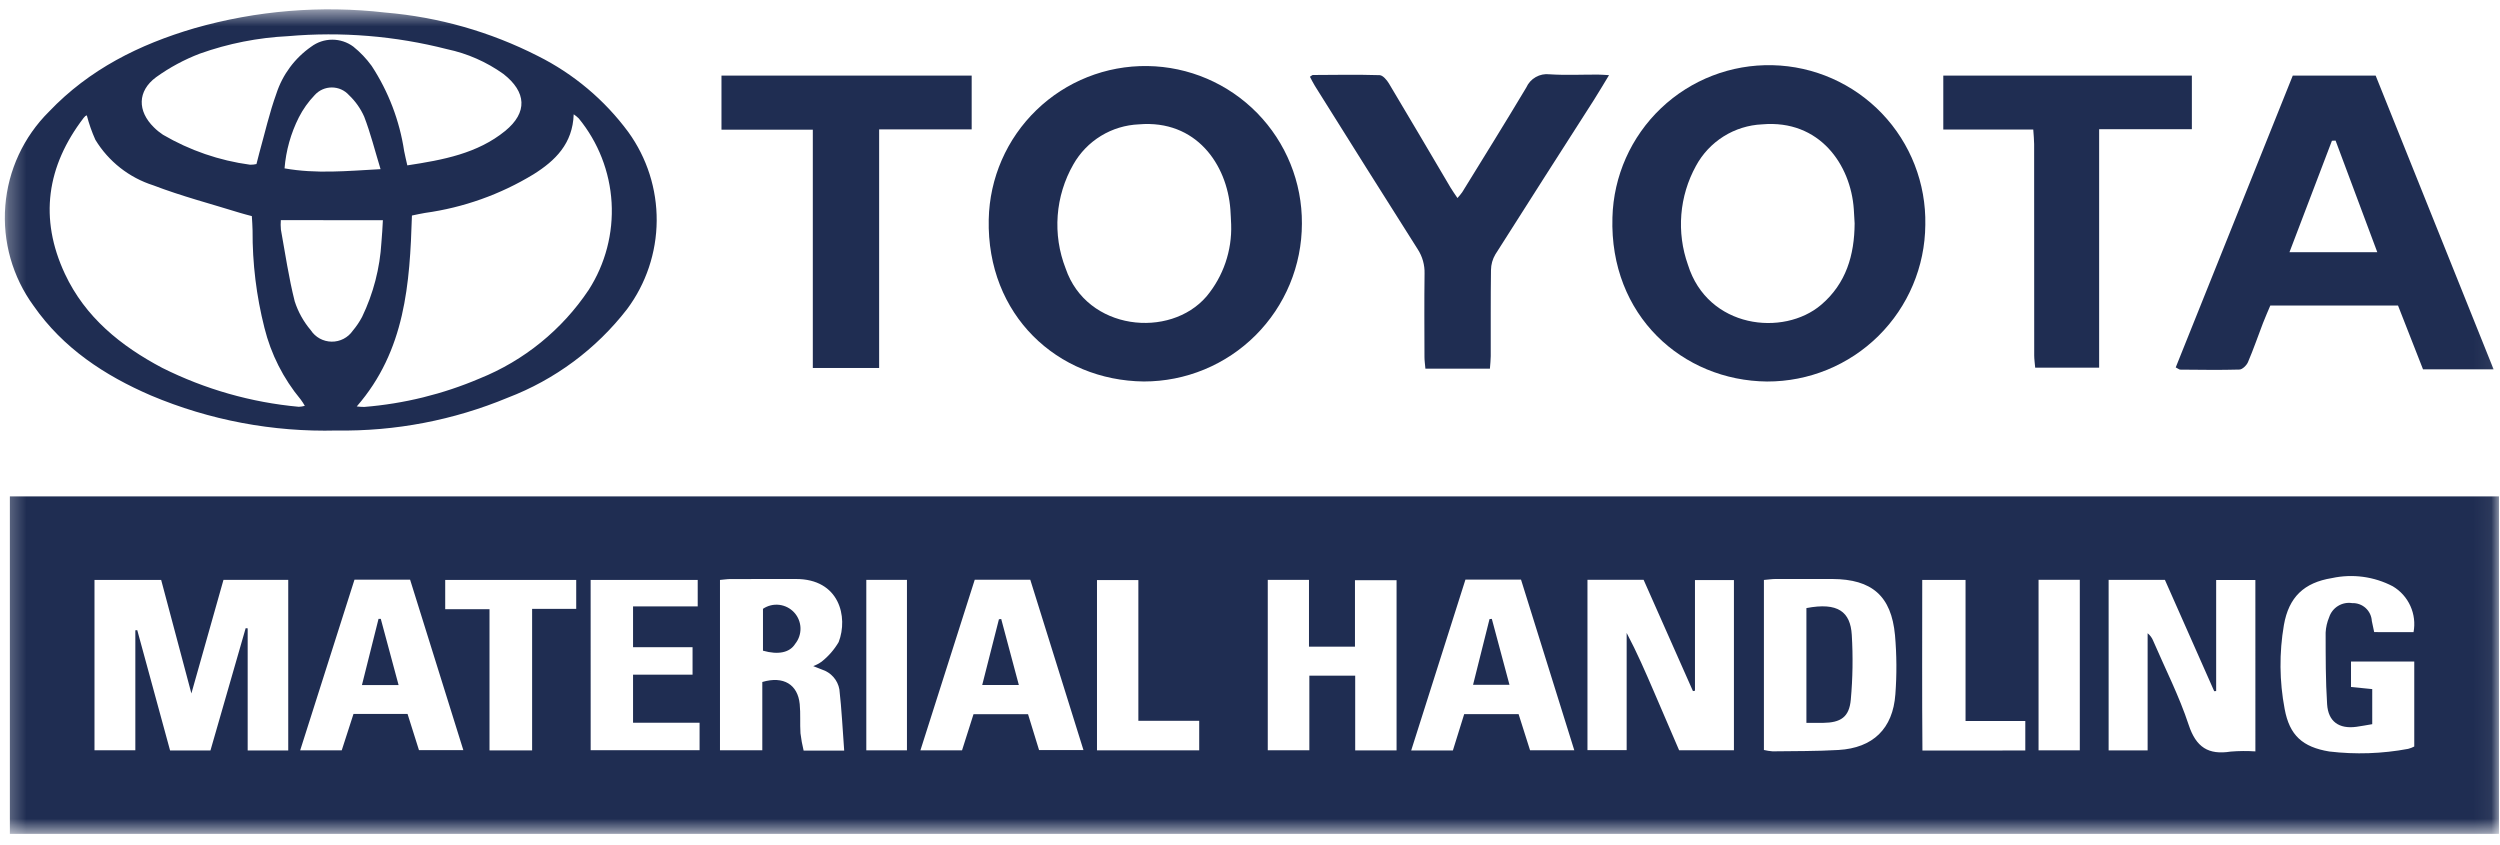 <svg width="142" height="48" viewBox="0 0 142 48" fill="none" xmlns="http://www.w3.org/2000/svg">
<mask id="mask0_94_2579" style="mask-type:luminance" maskUnits="userSpaceOnUse" x="0" y="0" width="142" height="48">
<path d="M141.943 0.541H0.273V47.364H141.943V0.541Z" fill="white"/>
</mask>
<g mask="url(#mask0_94_2579)">
<path d="M0.561 28.196H141.942V47.363H0.561V28.196ZM16.372 42.626V32.938H12.693L10.871 39.387L9.154 32.94H5.367V42.616H7.687V35.799L7.797 35.795L9.66 42.626H11.954L13.954 35.681L14.068 35.691V42.626H16.372ZM128.105 32.944H125.878V39.251L125.767 39.26L122.967 32.937H119.77V42.622H121.985V35.968C122.129 36.084 122.241 36.237 122.307 36.411C122.989 37.993 123.779 39.541 124.316 41.17C124.737 42.449 125.437 42.89 126.703 42.69C127.17 42.652 127.638 42.648 128.106 42.679L128.105 32.944ZM90.168 32.932V42.608H92.394V35.95C92.98 37.055 93.462 38.171 93.943 39.287C94.424 40.403 94.901 41.515 95.374 42.616H98.487V32.948H96.274V39.234L96.159 39.254L93.357 32.933L90.168 32.932ZM100.19 32.942V42.599C100.352 42.638 100.517 42.663 100.683 42.676C101.931 42.659 103.181 42.672 104.426 42.599C106.384 42.484 107.518 41.391 107.657 39.434C107.741 38.317 107.734 37.194 107.636 36.078C107.429 33.847 106.323 32.898 104.079 32.887C103.004 32.882 101.93 32.882 100.855 32.887C100.654 32.887 100.454 32.919 100.193 32.941M45.646 42.634H47.95C47.861 41.443 47.807 40.295 47.677 39.156C47.63 38.896 47.514 38.654 47.339 38.456C47.165 38.258 46.94 38.111 46.688 38.031C46.55 37.972 46.409 37.921 46.192 37.836C46.363 37.772 46.524 37.686 46.672 37.58C47.06 37.273 47.387 36.896 47.637 36.469C48.184 35.048 47.687 32.873 45.189 32.887C43.955 32.893 42.722 32.887 41.488 32.89C41.304 32.89 41.12 32.922 40.895 32.94V42.615H43.299V38.737C44.505 38.38 45.314 38.88 45.424 39.994C45.478 40.545 45.431 41.101 45.467 41.653C45.507 41.983 45.567 42.311 45.646 42.634ZM79.325 42.622V32.954H76.962V36.729H74.35V32.937H72.009V42.616H74.371V38.379H76.975V42.622L79.325 42.622ZM137.089 35.907C137.183 35.404 137.121 34.885 136.91 34.419C136.7 33.953 136.351 33.563 135.911 33.302C134.849 32.746 133.626 32.581 132.455 32.835C130.865 33.092 130.003 33.916 129.725 35.504C129.455 37.083 129.469 38.696 129.768 40.269C130.045 41.772 130.786 42.433 132.302 42.685C133.795 42.863 135.306 42.812 136.784 42.535C136.904 42.504 137.02 42.46 137.13 42.402V37.576H133.537V39.02L134.743 39.141V41.133C134.419 41.187 134.13 41.243 133.841 41.283C132.863 41.414 132.244 40.992 132.18 40.003C132.092 38.651 132.099 37.289 132.096 35.932C132.111 35.631 132.179 35.336 132.296 35.059C132.383 34.791 132.562 34.563 132.802 34.417C133.042 34.27 133.326 34.213 133.603 34.257C133.885 34.246 134.16 34.346 134.368 34.535C134.577 34.725 134.703 34.989 134.719 35.27C134.76 35.47 134.803 35.666 134.853 35.903L137.089 35.907ZM23.294 32.927H20.134L17.05 42.62H19.41L20.078 40.553H23.149L23.797 42.606H26.317L23.294 32.927ZM83.237 32.921L80.156 42.625H82.524L83.166 40.562H86.256L86.907 42.616H89.42L86.394 32.923L83.237 32.921ZM52.278 42.617H54.644L55.295 40.568H58.393L59.019 42.605H61.541L58.52 32.929H55.365L52.28 42.617M33.55 42.612H39.736V41.05H35.957V38.321H39.337V36.762H35.957V34.443H39.63V32.94H33.548L33.55 42.612ZM27.804 34.602V42.622H30.224V34.585H32.729V32.942H25.288V34.602H27.804ZM115.037 42.628V40.954H111.643V32.94H109.183C109.183 36.196 109.167 39.397 109.194 42.63L115.037 42.628ZM64.659 32.947H62.309V42.619H68.115V40.943H64.659V32.947ZM115.79 42.618H118.133V32.934H115.79V42.618ZM49.206 42.618H51.515V32.938H49.206V42.618Z" fill="#1F2D52"/>
<path d="M19.116 24.453C15.5 24.547 11.905 23.869 8.572 22.462C5.942 21.326 3.585 19.777 1.91 17.373C0.711 15.733 0.14 13.718 0.301 11.693C0.461 9.668 1.343 7.768 2.786 6.338C5.073 3.937 7.914 2.523 11.039 1.605C14.562 0.597 18.249 0.294 21.889 0.713C24.908 0.967 27.849 1.805 30.549 3.18C32.58 4.195 34.342 5.676 35.69 7.503C36.75 8.97 37.314 10.736 37.3 12.546C37.286 14.355 36.696 16.113 35.614 17.564C33.86 19.829 31.516 21.567 28.84 22.589C25.761 23.87 22.451 24.504 19.116 24.453ZM14.304 12.275C14.044 12.204 13.832 12.153 13.623 12.088C11.981 11.578 10.31 11.142 8.708 10.527C7.334 10.09 6.165 9.171 5.417 7.94C5.215 7.492 5.053 7.027 4.931 6.551C4.902 6.561 4.873 6.574 4.847 6.591C4.811 6.622 4.779 6.657 4.751 6.695C2.653 9.438 2.214 12.406 3.687 15.555C4.84 18.02 6.861 19.652 9.218 20.897C11.643 22.11 14.273 22.86 16.973 23.106C17.089 23.101 17.203 23.083 17.314 23.051C17.244 22.927 17.165 22.807 17.08 22.692C16.096 21.508 15.392 20.117 15.021 18.624C14.562 16.814 14.335 14.954 14.346 13.087C14.342 12.823 14.32 12.56 14.305 12.275M20.265 23.086C20.405 23.104 20.546 23.114 20.688 23.114C22.945 22.932 25.159 22.387 27.242 21.499C29.768 20.482 31.928 18.727 33.44 16.462C34.386 14.986 34.84 13.248 34.738 11.498C34.635 9.749 33.981 8.076 32.869 6.721C32.782 6.637 32.687 6.56 32.586 6.492C32.531 8.16 31.538 9.127 30.307 9.898C28.424 11.045 26.325 11.792 24.141 12.094C23.911 12.13 23.683 12.185 23.398 12.242C23.278 16.104 23.026 19.91 20.265 23.084M23.137 9.393C25.177 9.082 27.119 8.719 28.691 7.44C29.982 6.388 29.905 5.221 28.591 4.199C27.635 3.516 26.548 3.038 25.398 2.794C22.45 2.04 19.396 1.789 16.364 2.054C14.655 2.137 12.966 2.47 11.354 3.045C10.47 3.382 9.634 3.832 8.866 4.385C7.797 5.175 7.801 6.312 8.743 7.235C8.899 7.391 9.071 7.531 9.256 7.653C10.776 8.542 12.457 9.121 14.202 9.356C14.325 9.359 14.448 9.346 14.567 9.318C14.622 9.103 14.671 8.891 14.73 8.682C15.045 7.558 15.302 6.411 15.699 5.315C16.05 4.236 16.744 3.302 17.675 2.653C18.021 2.394 18.441 2.254 18.872 2.254C19.304 2.253 19.724 2.392 20.07 2.649C20.464 2.966 20.813 3.334 21.11 3.743C22.067 5.205 22.696 6.855 22.956 8.582C23.002 8.826 23.063 9.066 23.136 9.396M15.951 12.505C15.937 12.682 15.939 12.861 15.955 13.039C16.202 14.402 16.401 15.777 16.74 17.118C16.933 17.717 17.243 18.273 17.65 18.753C17.779 18.951 17.955 19.115 18.162 19.229C18.369 19.342 18.601 19.403 18.837 19.406C19.073 19.409 19.307 19.354 19.516 19.245C19.726 19.136 19.906 18.977 20.039 18.782C20.243 18.541 20.419 18.279 20.567 18C21.206 16.673 21.579 15.234 21.665 13.764C21.707 13.351 21.721 12.936 21.748 12.506L15.951 12.505ZM21.615 9.606C21.29 8.539 21.046 7.561 20.686 6.627C20.482 6.166 20.188 5.75 19.822 5.403C19.699 5.266 19.549 5.156 19.381 5.081C19.213 5.006 19.031 4.968 18.848 4.968C18.664 4.968 18.482 5.006 18.314 5.081C18.146 5.156 17.996 5.266 17.873 5.403C17.514 5.777 17.211 6.203 16.975 6.666C16.519 7.57 16.243 8.554 16.162 9.563C17.956 9.883 19.691 9.713 21.615 9.608" fill="#1F2D52"/>
<path d="M73.948 12.705C73.947 13.883 73.714 15.05 73.262 16.138C72.81 17.226 72.148 18.214 71.315 19.046C70.481 19.879 69.491 20.538 68.402 20.988C67.313 21.438 66.146 21.669 64.968 21.668C60.062 21.614 56.043 17.9 56.16 12.466C56.207 10.118 57.181 7.884 58.87 6.251C60.558 4.618 62.824 3.719 65.173 3.751C67.521 3.782 69.762 4.742 71.406 6.419C73.05 8.097 73.964 10.357 73.948 12.705ZM69.93 12.752C69.916 12.467 69.907 12.183 69.886 11.9C69.696 9.339 67.941 6.791 64.693 7.063C63.93 7.095 63.187 7.32 62.535 7.718C61.883 8.116 61.343 8.674 60.967 9.338C60.457 10.228 60.153 11.221 60.077 12.243C60.001 13.266 60.155 14.293 60.528 15.248C61.73 18.784 66.451 19.256 68.531 16.836C69.483 15.693 69.981 14.239 69.93 12.752" fill="#1F2D52"/>
<path d="M109.358 12.773C109.34 15.143 108.384 17.409 106.699 19.077C105.014 20.744 102.738 21.676 100.368 21.67C95.572 21.625 91.416 17.928 91.586 12.353C91.648 10.001 92.641 7.77 94.345 6.148C96.05 4.527 98.328 3.647 100.681 3.703C103.033 3.758 105.267 4.744 106.894 6.444C108.52 8.144 109.406 10.42 109.358 12.773ZM105.343 12.687C105.328 12.419 105.315 12.151 105.296 11.883C105.123 9.361 103.356 6.782 100.093 7.063C99.314 7.098 98.558 7.335 97.898 7.749C97.238 8.164 96.697 8.743 96.327 9.429C95.86 10.279 95.578 11.218 95.5 12.184C95.422 13.15 95.549 14.122 95.873 15.036C96.999 18.657 101.303 19.134 103.442 17.313C104.862 16.104 105.333 14.485 105.343 12.687Z" fill="#1F2D52"/>
<path d="M141.635 20.979H137.628L136.207 17.353H128.954C128.812 17.692 128.665 18.02 128.536 18.355C128.253 19.093 127.996 19.842 127.685 20.569C127.607 20.752 127.368 20.986 127.198 20.991C126.077 21.024 124.954 21.003 123.832 20.995C123.79 20.995 123.748 20.955 123.581 20.869L130.229 4.294H134.937L141.637 20.98M135.03 14.324L132.661 7.986L132.454 7.994L130.042 14.324H135.03Z" fill="#1F2D52"/>
<path d="M82.782 11.25C82.879 11.145 82.97 11.034 83.054 10.918C84.272 8.939 85.501 6.967 86.692 4.972C86.803 4.722 86.991 4.514 87.229 4.379C87.467 4.243 87.742 4.188 88.013 4.22C88.926 4.281 89.846 4.234 90.763 4.237C90.932 4.237 91.102 4.253 91.393 4.269C91.071 4.797 90.805 5.252 90.523 5.695C88.659 8.612 86.786 11.524 84.936 14.45C84.777 14.718 84.692 15.024 84.688 15.336C84.665 16.965 84.678 18.592 84.674 20.221C84.674 20.438 84.647 20.655 84.627 20.941H80.963C80.941 20.682 80.91 20.482 80.91 20.282C80.906 18.701 80.894 17.12 80.915 15.539C80.929 15.05 80.794 14.568 80.527 14.158C78.572 11.073 76.627 7.983 74.691 4.886C74.586 4.719 74.501 4.539 74.404 4.36C74.493 4.306 74.532 4.26 74.571 4.26C75.835 4.253 77.1 4.231 78.363 4.269C78.546 4.275 78.772 4.542 78.891 4.741C80.069 6.708 81.227 8.686 82.393 10.659C82.502 10.843 82.629 11.016 82.783 11.247" fill="#1F2D52"/>
<path d="M40.98 7.366V4.294H55.191V7.349H49.935V20.901H46.168V7.366H40.98Z" fill="#1F2D52"/>
<path d="M119.231 7.338V20.885H115.599C115.579 20.642 115.544 20.414 115.543 20.186C115.54 16.184 115.538 12.183 115.539 8.181C115.539 7.935 115.51 7.69 115.489 7.356H110.379V4.296H124.498V7.338H119.231Z" fill="#1F2D52"/>
<path d="M102.604 34.539C104.396 34.196 105.102 34.751 105.181 36.06C105.255 37.287 105.236 38.519 105.125 39.743C105.034 40.734 104.554 41.048 103.544 41.059C103.249 41.062 102.955 41.059 102.604 41.059L102.604 34.539Z" fill="#1F2D52"/>
<path d="M43.337 36.959V34.58C43.608 34.397 43.936 34.317 44.262 34.355C44.587 34.394 44.888 34.547 45.109 34.788C45.331 35.03 45.458 35.343 45.468 35.67C45.478 35.997 45.371 36.317 45.165 36.572C44.862 37.061 44.22 37.211 43.337 36.959Z" fill="#1F2D52"/>
<path d="M21.628 35.149L22.64 38.912H20.558L21.501 35.15H21.627" fill="#1F2D52"/>
<path d="M84.736 35.152L85.738 38.896H83.67L84.605 35.163L84.738 35.152" fill="#1F2D52"/>
<path d="M56.869 35.159L57.87 38.907H55.79L56.739 35.175L56.87 35.159" fill="#1F2D52"/>
</g>
</svg>
